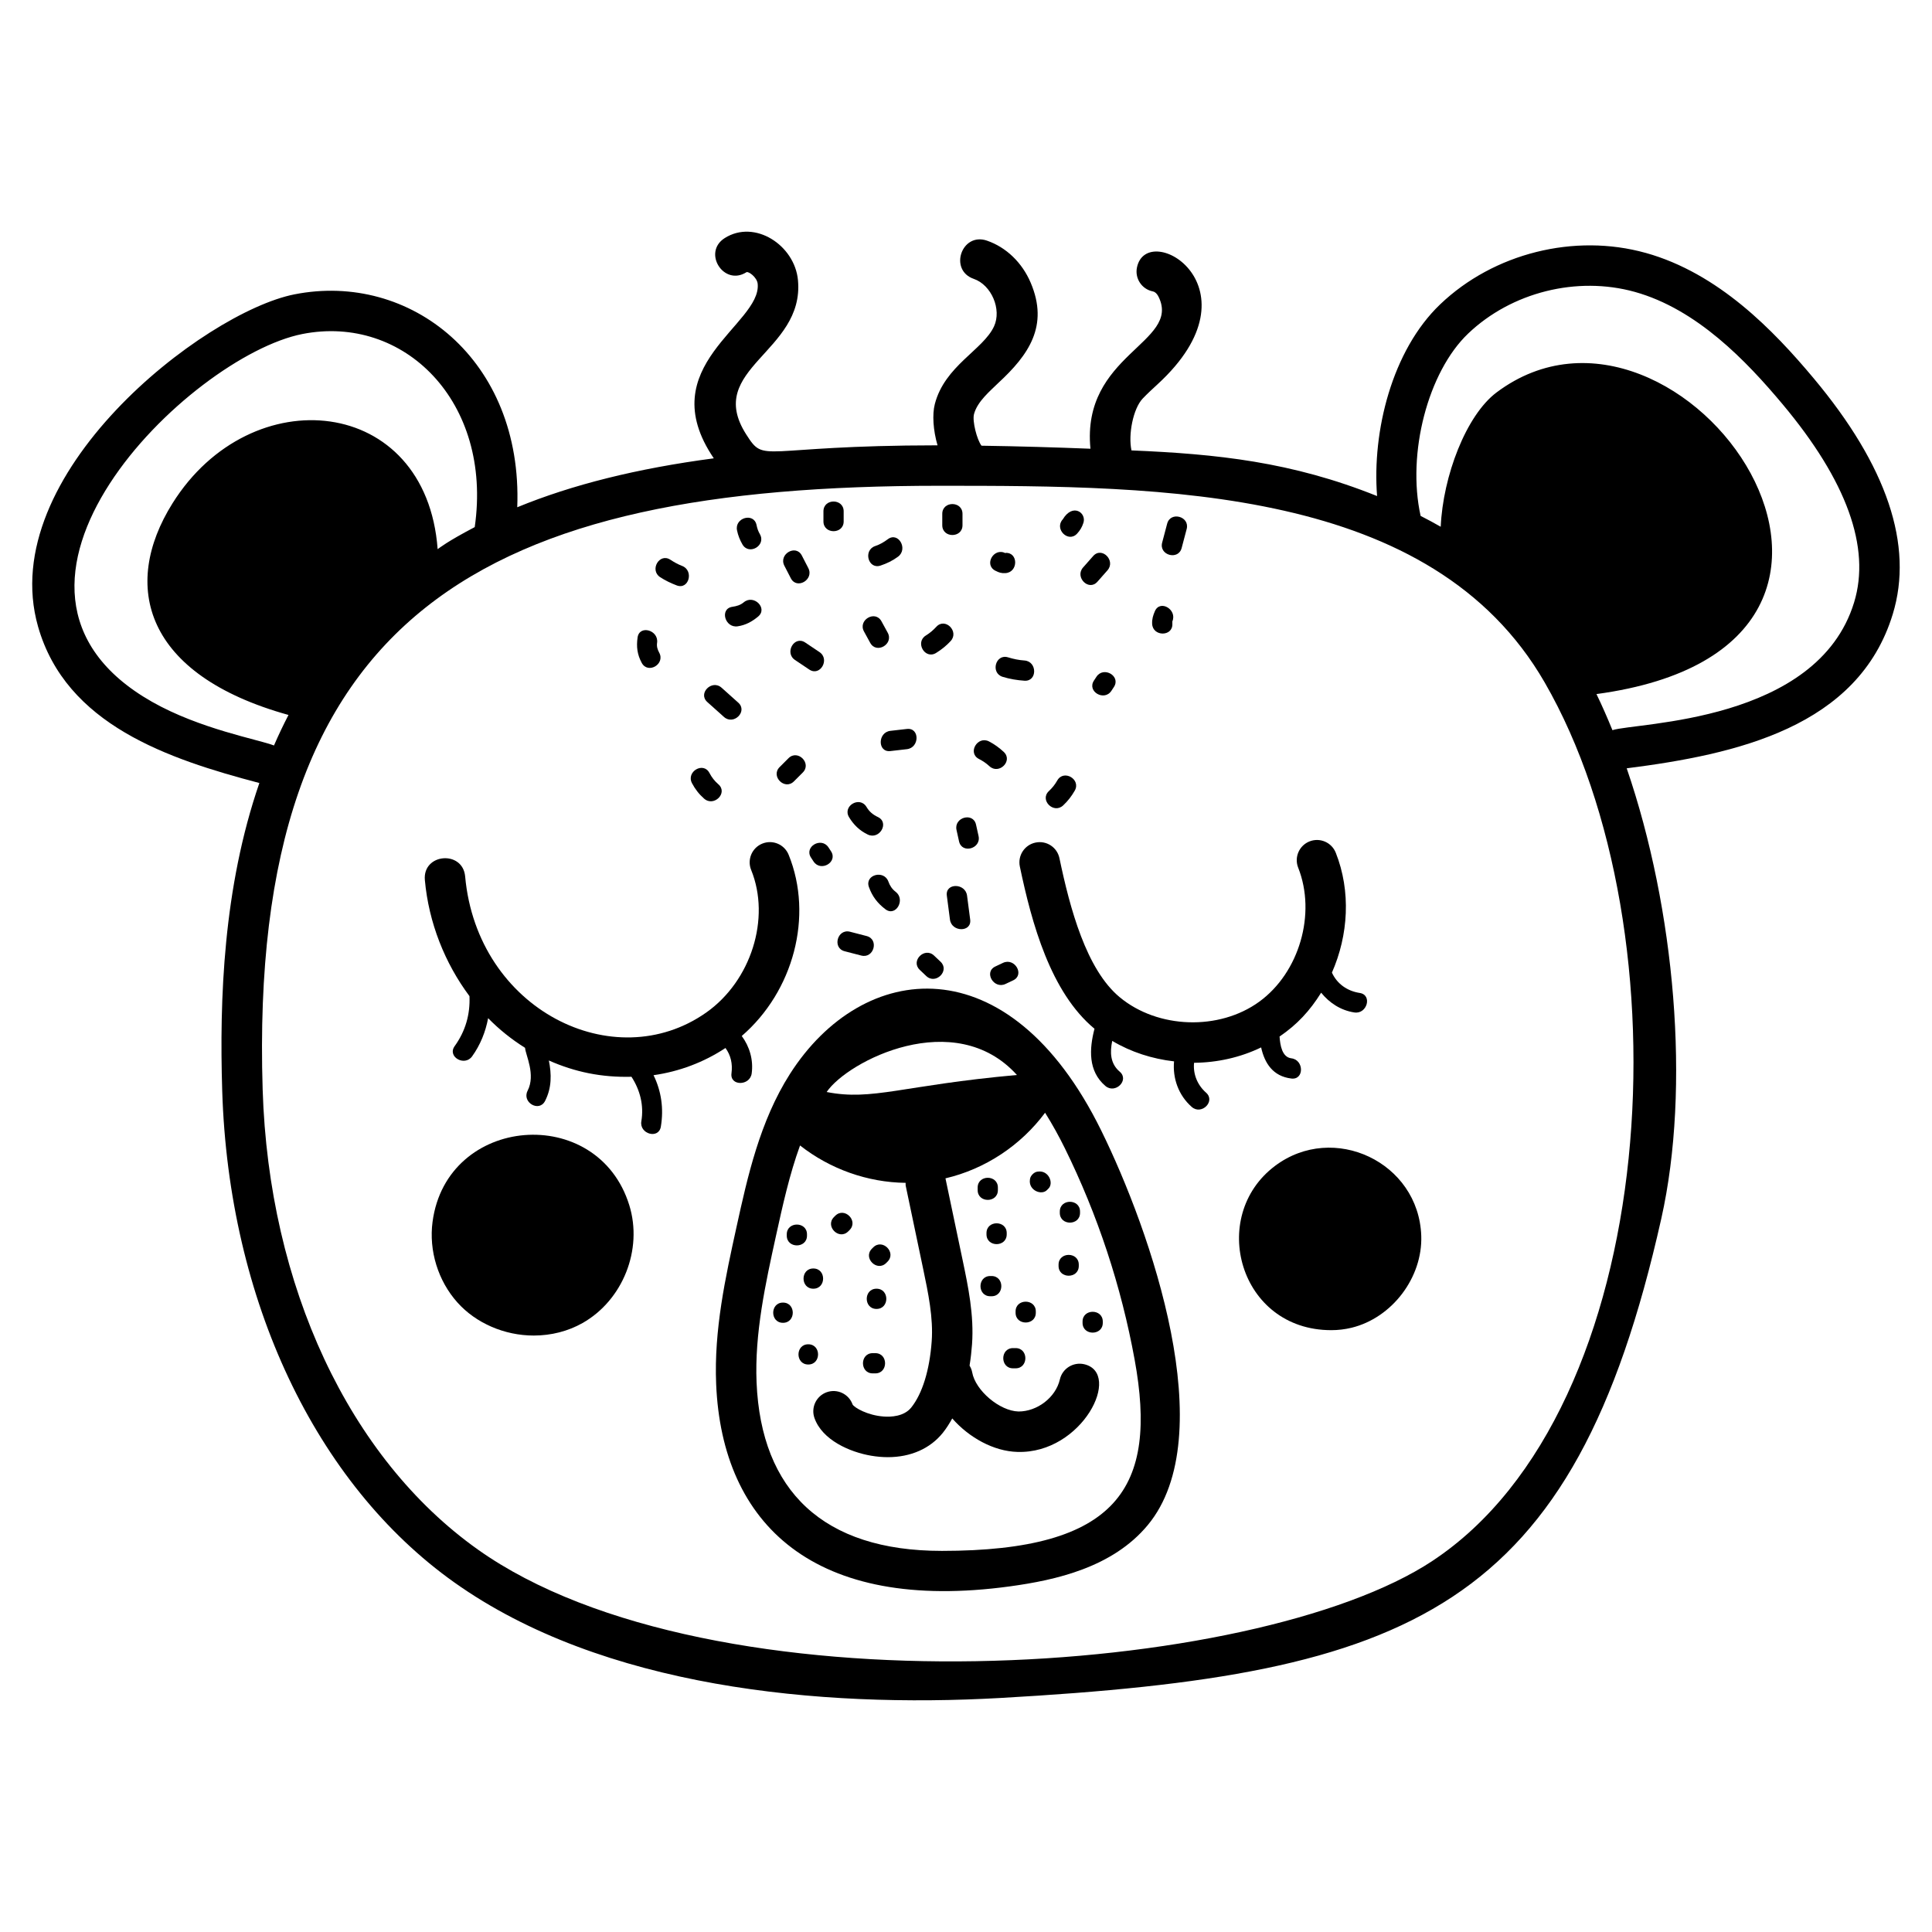 <?xml version="1.0" encoding="UTF-8"?>
<!-- Uploaded to: ICON Repo, www.iconrepo.com, Generator: ICON Repo Mixer Tools -->
<svg fill="#000000" width="800px" height="800px" version="1.1" viewBox="144 144 512 512" xmlns="http://www.w3.org/2000/svg">
 <g>
  <path d="m580.11 211.02c-18.891-5.262-40.262 0.09-54.441 13.625-12.828 12.246-18.074 33.766-16.727 50.816-22.66-9.098-42.449-11.145-65.086-12.098-0.914-4.184 0.441-11.082 2.973-13.742 1.25-1.312 2.602-2.551 3.949-3.793 27.969-25.688-2.797-43.758-5.469-30.957-0.605 2.898 1.254 5.738 4.152 6.344 0.238 0.051 0.973 0.203 1.594 1.484 5.945 12.176-20.523 15.195-18.074 40.219-9.238-0.359-18.93-0.656-28.871-0.801-1.234-1.625-2.465-6.519-1.996-8.34 0.883-3.422 4.414-6.262 6.461-8.301 8-7.394 13.445-15.102 8.57-26.551-2.266-5.332-6.488-9.398-11.586-11.152-6.723-2.316-10.184 7.824-3.496 10.133 4.691 1.617 7.449 8.09 5.363 12.594-2.891 6.242-13.066 10.422-15.691 20.598-0.699 2.707-0.449 6.914 0.723 10.918-47.676 0.035-45.613 5.09-50.715-2.91-11.148-17.465 15.516-21.723 13.727-40.867-0.863-9.254-11.449-16.188-19.414-11.141-5.969 3.793-0.258 12.848 5.746 9.051 0.523-0.34 2.832 1.32 2.996 3.09 1.008 10.801-28.277 21.73-11.633 46.223-20.336 2.688-37.531 6.984-52.086 12.969 1.5-39.148-28.387-62.48-59.031-56.426-24.109 4.758-79.434 47.762-67.965 88.035 7.418 26.043 34.496 35.105 58.652 41.469-9.559 27.723-10.598 57.348-9.844 81.562 1.723 55.453 24.719 104.16 61.512 130.29 39.324 27.934 96.746 33.32 144.71 30.621 109.24-6.184 151.81-22.945 175.15-127.04 7.805-34.809 3.621-82.066-9.168-119.33 29.082-3.699 61.367-10.898 70.512-40.867 5.559-18.211-1.504-39.25-21-62.531-10.57-12.629-25.191-27.82-44.5-33.199zm-395.83 118.96c-53.035-30.121 9.879-91.547 39.852-97.465 26.895-5.297 50.453 17.934 45.676 51.172-7.496 3.938-9.293 5.488-9.828 5.844-3.027-40.801-49.48-45.359-70.273-12.133-13.703 21.883-7.457 45.453 30.746 56.074-1.379 2.664-2.664 5.359-3.844 8.086-4.137-1.594-19.613-4.352-32.328-11.578zm339.3 227.7c-46.988 31-191.19 40.824-252.97-3.055-34.074-24.199-55.383-69.762-57.004-121.89-3.961-127.39 59.473-160 179.31-160 59.77 0 130.52 0.27 160.43 52.102 38.164 66.113 31.102 192.68-29.773 232.84zm111.78-254.05c-9.758 31.961-57.691 31.797-64.047 33.871-1.344-3.293-2.746-6.5-4.234-9.566 95.418-12.887 22.34-116.52-26.465-79.945-8.098 6.062-14.215 22.215-14.809 35.605-1.727-1.004-3.523-1.941-5.328-2.875-3.668-16.539 1.938-38.148 12.586-48.312 11.512-10.98 28.852-15.312 44.168-11.055 16.461 4.582 29.578 18.312 39.164 29.758 17.02 20.324 23.402 37.996 18.965 52.52z"/>
  <path d="m336.26 421.73c1.402 1.93 1.926 4.172 1.59 6.719-0.453 3.418 4.914 3.375 5.359 0 0.473-3.57-0.551-7.066-2.637-9.902 13.688-11.812 19.051-31.742 12.422-48.035-1.121-2.742-4.242-4.062-6.984-2.945-2.742 1.113-4.059 4.242-2.945 6.984 5.215 12.816-0.02 29.414-11.914 37.785-24.375 17.168-60.68-0.695-63.883-36.07-0.637-7.008-11.32-6.133-10.676 0.969 1.023 11.297 5.297 22.008 11.824 30.758 0.203 4.82-1.051 9.246-3.93 13.246-2.023 2.812 2.629 5.481 4.629 2.703 2.195-3.055 3.566-6.508 4.242-10.117 2.953 3.019 6.246 5.641 9.785 7.859 0.156 1.969 2.875 7.09 0.676 11.379-1.57 3.07 3.051 5.781 4.629 2.703 1.789-3.496 1.738-7.113 1.004-10.727 6.934 3.066 13.965 4.516 21.898 4.316 2.289 3.543 3.32 7.582 2.613 11.797-0.566 3.379 4.598 4.828 5.168 1.426 0.797-4.758 0.141-9.41-1.938-13.641 6.824-0.969 13.34-3.422 19.066-7.207z"/>
  <path d="m435.8 443.53c-24.43-49.605-63.148-45.164-82.453-14.926-7.996 12.531-11.266 27.383-14.148 40.492-2.957 13.449-6.016 27.352-5.41 41.738 1.562 37.137 25.984 60.676 77.883 53.566 12.094-1.652 27.168-4.996 36.492-16.227 19.66-23.668 0.828-77.855-12.363-104.64zm-22.305-14.648c-30.406 2.734-38.215 6.91-50.426 4.512 5.578-8.223 33.961-22.742 50.426-4.512zm-19.922 126.12c-31.43 0-47.859-15.902-49.074-44.621-0.547-12.992 2.359-26.203 5.168-38.984 1.762-8 3.559-16.168 6.352-23.836 7.945 6.242 17.879 9.793 27.988 9.906 0.016 0.242-0.047 0.473 0.004 0.715l4.637 22.094c1.336 6.371 2.719 12.961 2.258 19.211-0.555 7.625-2.477 13.844-5.41 17.512-1.926 2.406-5.418 2.543-7.34 2.391-4.277-0.309-7.703-2.34-8.207-3.172-0.988-2.789-4.043-4.262-6.84-3.273-2.789 0.984-4.254 4.047-3.273 6.836 2.059 5.848 9.375 9.039 15.016 9.996 1.52 0.258 3 0.387 4.43 0.387 6.043 0 11.215-2.258 14.586-6.465 0.949-1.188 1.75-2.477 2.488-3.801 4.453 5.086 10.992 8.711 17.273 8.875 17.223 0.531 27.859-20.91 17.672-23.246-2.875-0.648-5.758 1.137-6.422 4.023-1.105 4.816-6.043 8.535-10.973 8.508-5-0.129-11.422-5.57-12.27-10.391-0.113-0.648-0.375-1.23-0.691-1.77 0.32-1.988 0.527-3.894 0.652-5.621 0.566-7.754-1.043-15.426-2.461-22.195l-4.578-21.809c10.535-2.465 19.965-8.73 26.402-17.387 1.965 3.133 3.715 6.324 5.223 9.383 8.738 17.742 14.969 36.613 18.512 56.082 6.156 33.773-4.258 50.652-51.121 50.652z"/>
  <path d="m258.63 467.8c-1.012 7.648 1.457 15.645 6.609 21.391 4.91 5.477 12.465 8.742 20.215 8.742 4.621 0 9.094-1.145 12.926-3.316 10.691-6.055 16.02-19.473 12.391-31.211-8.375-27.113-48.391-23.93-52.141 4.394z"/>
  <path d="m481.89 452.98c-17.781 13.363-9.508 43.527 14.902 43.527 1.824 0 3.629-0.215 5.367-0.637 10.754-2.613 18.875-13.32 18.488-24.387-0.684-19.504-23.27-30.148-38.758-18.504z"/>
  <path d="m359.54 485.52c3.457 0 3.457-5.359 0-5.359-3.457 0-3.457 5.359 0 5.359z"/>
  <path d="m368.8 470.32 0.336-0.336c2.445-2.445-1.344-6.238-3.789-3.789l-0.336 0.336c-2.445 2.445 1.344 6.238 3.789 3.789z"/>
  <path d="m376.29 490.88c3.457 0 3.457-5.359 0-5.359-3.457 0-3.457 5.359 0 5.359z"/>
  <path d="m358.2 500.25c-3.457 0-3.457 5.359 0 5.359s3.457-5.359 0-5.359z"/>
  <path d="m378.86 478.7 0.336-0.336c2.445-2.445-1.344-6.238-3.789-3.789-0.113 0.113-0.223 0.223-0.336 0.336-2.449 2.445 1.34 6.234 3.789 3.789z"/>
  <path d="m375.29 507.96h0.672c3.457 0 3.457-5.359 0-5.359h-0.672c-3.457-0.004-3.457 5.359 0 5.359z"/>
  <path d="m413.14 491.55v0.336c0 3.457 5.359 3.457 5.359 0v-0.336c0-3.457-5.359-3.457-5.359 0z"/>
  <path d="m405.43 470.78v0.336c0 3.457 5.359 3.457 5.359 0v-0.336c0-3.457-5.359-3.457-5.359 0z"/>
  <path d="m419.1 454.48c-0.086 0.012-0.168 0.023-0.254 0.035-0.809 0.113-1.758 1.066-1.871 1.871-0.012 0.086-0.023 0.168-0.035 0.254-0.402 2.852 3.184 4.293 4.613 2.641 0.047-0.031 0.074-0.074 0.113-0.105 0.02-0.027 0.047-0.043 0.066-0.074 1.668-1.418 0.219-5.019-2.633-4.621z"/>
  <path d="m424.53 479.15v0.336c0 3.457 5.359 3.457 5.359 0v-0.336c0-3.457-5.359-3.457-5.359 0z"/>
  <path d="m430.89 494.23v0.336c0 3.457 5.359 3.457 5.359 0v-0.336c0-3.457-5.359-3.457-5.359 0z"/>
  <path d="m406.77 482.16h-0.336c-3.457 0-3.457 5.359 0 5.359h0.336c3.457 0 3.457-5.359 0-5.359z"/>
  <path d="m413.14 501.26h-0.672c-3.457 0-3.457 5.359 0 5.359h0.672c3.457 0 3.457-5.359 0-5.359z"/>
  <path d="m351.5 489.2c-3.457 0-3.457 5.359 0 5.359s3.457-5.359 0-5.359z"/>
  <path d="m357.86 471.45v-0.336c0-3.457-5.359-3.457-5.359 0v0.336c0 3.457 5.359 3.457 5.359 0z"/>
  <path d="m408.45 459.39v-0.672c0-3.457-5.359-3.457-5.359 0v0.672c0 3.457 5.359 3.457 5.359 0z"/>
  <path d="m424.86 465.08v0.336c0 3.457 5.359 3.457 5.359 0v-0.336c0-3.457-5.359-3.457-5.359 0z"/>
  <path d="m353.58 297.25c1.582 3.074 6.207 0.363 4.629-2.703-0.57-1.109-1.145-2.219-1.715-3.328-1.582-3.074-6.207-0.359-4.629 2.707 0.57 1.102 1.141 2.215 1.715 3.324z"/>
  <path d="m354.68 318.9c1.262 0.844 2.519 1.691 3.781 2.535 2.879 1.93 5.559-2.715 2.707-4.629-1.262-0.844-2.519-1.688-3.781-2.535-2.883-1.93-5.559 2.719-2.707 4.629z"/>
  <path d="m392.07 317.04c1.441-0.887 2.711-1.906 3.859-3.152 2.34-2.535-1.441-6.336-3.789-3.789-0.848 0.918-1.711 1.656-2.773 2.312-2.938 1.809-0.246 6.445 2.703 4.629z"/>
  <path d="m379.96 343.04c1.457-0.168 2.918-0.332 4.375-0.5 3.391-0.387 3.43-5.754 0-5.359-1.457 0.168-2.918 0.336-4.375 0.5-3.391 0.391-3.43 5.754 0 5.359z"/>
  <path d="m373.96 365.16c3.102 1.488 5.82-3.133 2.707-4.629-1.344-0.645-2.266-1.398-3.039-2.688-1.773-2.961-6.406-0.27-4.629 2.707 1.215 2.027 2.824 3.582 4.961 4.609z"/>
  <path d="m335.86 334c2.566 2.301 6.367-1.48 3.789-3.789-1.469-1.316-2.941-2.637-4.414-3.953-2.566-2.301-6.367 1.48-3.789 3.789 1.473 1.316 2.941 2.633 4.414 3.953z"/>
  <path d="m318.95 296.96c1.391 0.906 2.836 1.586 4.383 2.18 3.234 1.234 4.621-3.949 1.426-5.168-1.113-0.426-2.106-0.988-3.102-1.637-2.906-1.902-5.586 2.742-2.707 4.625z"/>
  <path d="m339.49 309.98c2.109-0.316 3.789-1.234 5.414-2.582 2.664-2.207-1.148-5.977-3.789-3.789-0.918 0.762-1.895 1.031-3.047 1.203-3.41 0.512-1.957 5.676 1.422 5.168z"/>
  <path d="m377.36 293.88c1.688-0.566 3.199-1.293 4.633-2.359 2.738-2.039 0.07-6.691-2.707-4.629-1.066 0.793-2.086 1.395-3.352 1.82-3.254 1.102-1.855 6.277 1.426 5.168z"/>
  <path d="m407.75 295.23c0.949 0.496 1.617 0.719 2.699 0.652 3.434-0.207 3.453-5.566 0-5.359 0.004 0.027 0.004 0.051 0.008 0.078-3.062-1.598-5.769 3.027-2.707 4.629z"/>
  <path d="m409.72 323.37c1.891 0.578 3.793 0.895 5.762 1.027 3.453 0.238 3.43-5.125 0-5.359-1.5-0.102-2.902-0.398-4.336-0.836-3.316-1.016-4.719 4.16-1.426 5.168z"/>
  <path d="m403.41 345.12c1.043 0.543 1.938 1.133 2.801 1.934 2.531 2.344 6.328-1.434 3.789-3.789-1.188-1.102-2.445-2.023-3.887-2.773-3.062-1.59-5.773 3.035-2.703 4.629z"/>
  <path d="m397.49 363.96c0.223 1.004 0.445 2.012 0.668 3.016 0.746 3.375 5.914 1.941 5.168-1.426-0.223-1.004-0.445-2.012-0.668-3.016-0.746-3.375-5.914-1.945-5.168 1.426z"/>
  <path d="m354.4 351.07 2.344-2.344c2.445-2.445-1.344-6.238-3.789-3.789l-2.344 2.344c-2.449 2.445 1.34 6.234 3.789 3.789z"/>
  <path d="m434.82 298.17c0.891-1.008 1.781-2.016 2.668-3.023 2.277-2.582-1.496-6.387-3.789-3.789-0.891 1.008-1.781 2.016-2.668 3.023-2.281 2.578 1.496 6.383 3.789 3.789z"/>
  <path d="m429.44 285.42c0.812-0.879 1.305-1.727 1.676-2.863 0.871-2.652-2.824-5.328-5.469-0.926-2.336 2.531 1.445 6.332 3.793 3.789z"/>
  <path d="m399.07 283.19v-3.016c0-3.457-5.359-3.457-5.359 0v3.016c0 3.457 5.359 3.457 5.359 0z"/>
  <path d="m367.58 282.18v-2.68c0-3.457-5.359-3.457-5.359 0v2.68c0 3.453 5.359 3.453 5.359 0z"/>
  <path d="m340.75 288.27c1.719 2.996 6.348 0.297 4.629-2.707-0.461-0.805-0.707-1.527-0.891-2.434-0.695-3.387-5.859-1.949-5.168 1.426 0.273 1.34 0.75 2.531 1.43 3.715z"/>
  <path d="m374.62 314.37c1.66 3.031 6.289 0.328 4.629-2.703-0.551-1.008-1.105-2.016-1.656-3.027-1.66-3.031-6.289-0.328-4.629 2.703 0.551 1.012 1.105 2.019 1.656 3.027z"/>
  <path d="m434.57 323.35c-0.223 0.336-0.441 0.672-0.664 1.012-1.902 2.898 2.742 5.582 4.629 2.707l0.664-1.012c1.902-2.902-2.742-5.582-4.629-2.707z"/>
  <path d="m374.27 379.07c0.895 2.504 2.266 4.289 4.371 5.891 2.754 2.09 5.418-2.566 2.707-4.629-0.918-0.695-1.527-1.613-1.91-2.688-1.152-3.231-6.332-1.84-5.168 1.426z"/>
  <path d="m367.84 396.09c1.469 0.379 2.938 0.762 4.406 1.141 3.348 0.867 4.769-4.301 1.426-5.168-1.469-0.379-2.938-0.762-4.406-1.141-3.352-0.867-4.769 4.305-1.426 5.168z"/>
  <path d="m394.92 381.35c0.277 2.113 0.551 4.231 0.828 6.344 0.441 3.379 5.805 3.418 5.359 0-0.277-2.113-0.551-4.231-0.828-6.344-0.438-3.375-5.805-3.418-5.359 0z"/>
  <path d="m389.47 402.66c2.508 2.375 6.305-1.41 3.789-3.789-0.574-0.543-1.145-1.086-1.719-1.629-2.508-2.375-6.305 1.41-3.789 3.789 0.57 0.543 1.145 1.086 1.719 1.629z"/>
  <path d="m409.8 399.17c-0.676 0.32-1.355 0.641-2.031 0.961-3.125 1.477-0.402 6.094 2.703 4.629 0.676-0.32 1.355-0.641 2.031-0.961 3.125-1.477 0.402-6.098-2.703-4.629z"/>
  <path d="m358.93 371.28 0.664 1.012c1.887 2.875 6.531 0.195 4.629-2.707-0.223-0.336-0.441-0.672-0.664-1.012-1.891-2.875-6.531-0.191-4.629 2.707z"/>
  <path d="m425.75 357.44c1.23-1.156 2.234-2.441 3.07-3.91 1.711-3.008-2.918-5.707-4.629-2.703-0.625 1.094-1.312 1.961-2.231 2.824-2.527 2.371 1.273 6.156 3.789 3.789z"/>
  <path d="m454.69 309.31c0-0.211-0.004-0.422-0.004-0.633 1.348-3.141-3.269-5.871-4.629-2.703-0.484 1.129-0.785 2.09-0.727 3.336 0.148 3.441 5.512 3.457 5.359 0z"/>
  <path d="m457.15 289.23c0.441-1.676 0.887-3.352 1.328-5.027 0.883-3.348-4.285-4.766-5.168-1.426-0.441 1.676-0.887 3.352-1.328 5.027-0.883 3.348 4.289 4.766 5.168 1.426z"/>
  <path d="m318.7 316.97c-0.457-0.848-0.707-1.641-0.566-2.613 0.48-3.379-4.68-4.836-5.168-1.422-0.352 2.465-0.09 4.531 1.105 6.742 1.645 3.035 6.273 0.332 4.629-2.707z"/>
  <path d="m330.6 355.65c2.586 2.269 6.394-1.508 3.789-3.789-1.02-0.895-1.75-1.816-2.379-3.019-1.602-3.066-6.227-0.355-4.629 2.703 0.824 1.578 1.883 2.934 3.219 4.106z"/>
  <path d="m460.44 425.65c6.133-0.051 12.246-1.402 17.773-4.074 0.914 4.137 3.086 7.648 8.008 8.246 3.426 0.418 3.387-4.949 0-5.359-2.449-0.297-2.961-3.414-3.125-5.769 4.699-3.211 8.023-6.812 11.023-11.621 2.191 2.707 5.188 4.688 8.797 5.238 3.379 0.52 4.832-4.644 1.426-5.168-3.285-0.504-6-2.387-7.367-5.394 4.383-9.945 5.066-21.555 1.02-31.762-1.09-2.75-4.199-4.098-6.957-3.008-2.75 1.09-4.098 4.207-3.008 6.957 4.84 12.207 0.305 27.816-10.324 35.531-10.629 7.719-26.875 7.188-36.98-1.203-8.852-7.348-13.18-23.539-15.961-36.828-0.605-2.894-3.422-4.758-6.348-4.144-2.898 0.605-4.754 3.445-4.148 6.344 3.164 15.102 8.148 33.324 19.781 42.996-1.383 5.344-1.734 11.219 2.898 15.16 2.617 2.223 6.426-1.551 3.789-3.789-2.555-2.172-2.602-5.184-1.984-8.156 5.004 2.977 10.605 4.762 16.383 5.426-0.406 4.449 1.16 8.973 4.688 12.074 2.586 2.269 6.391-1.504 3.789-3.789-2.332-2.055-3.469-4.984-3.172-7.906z"/>
 </g>
</svg>